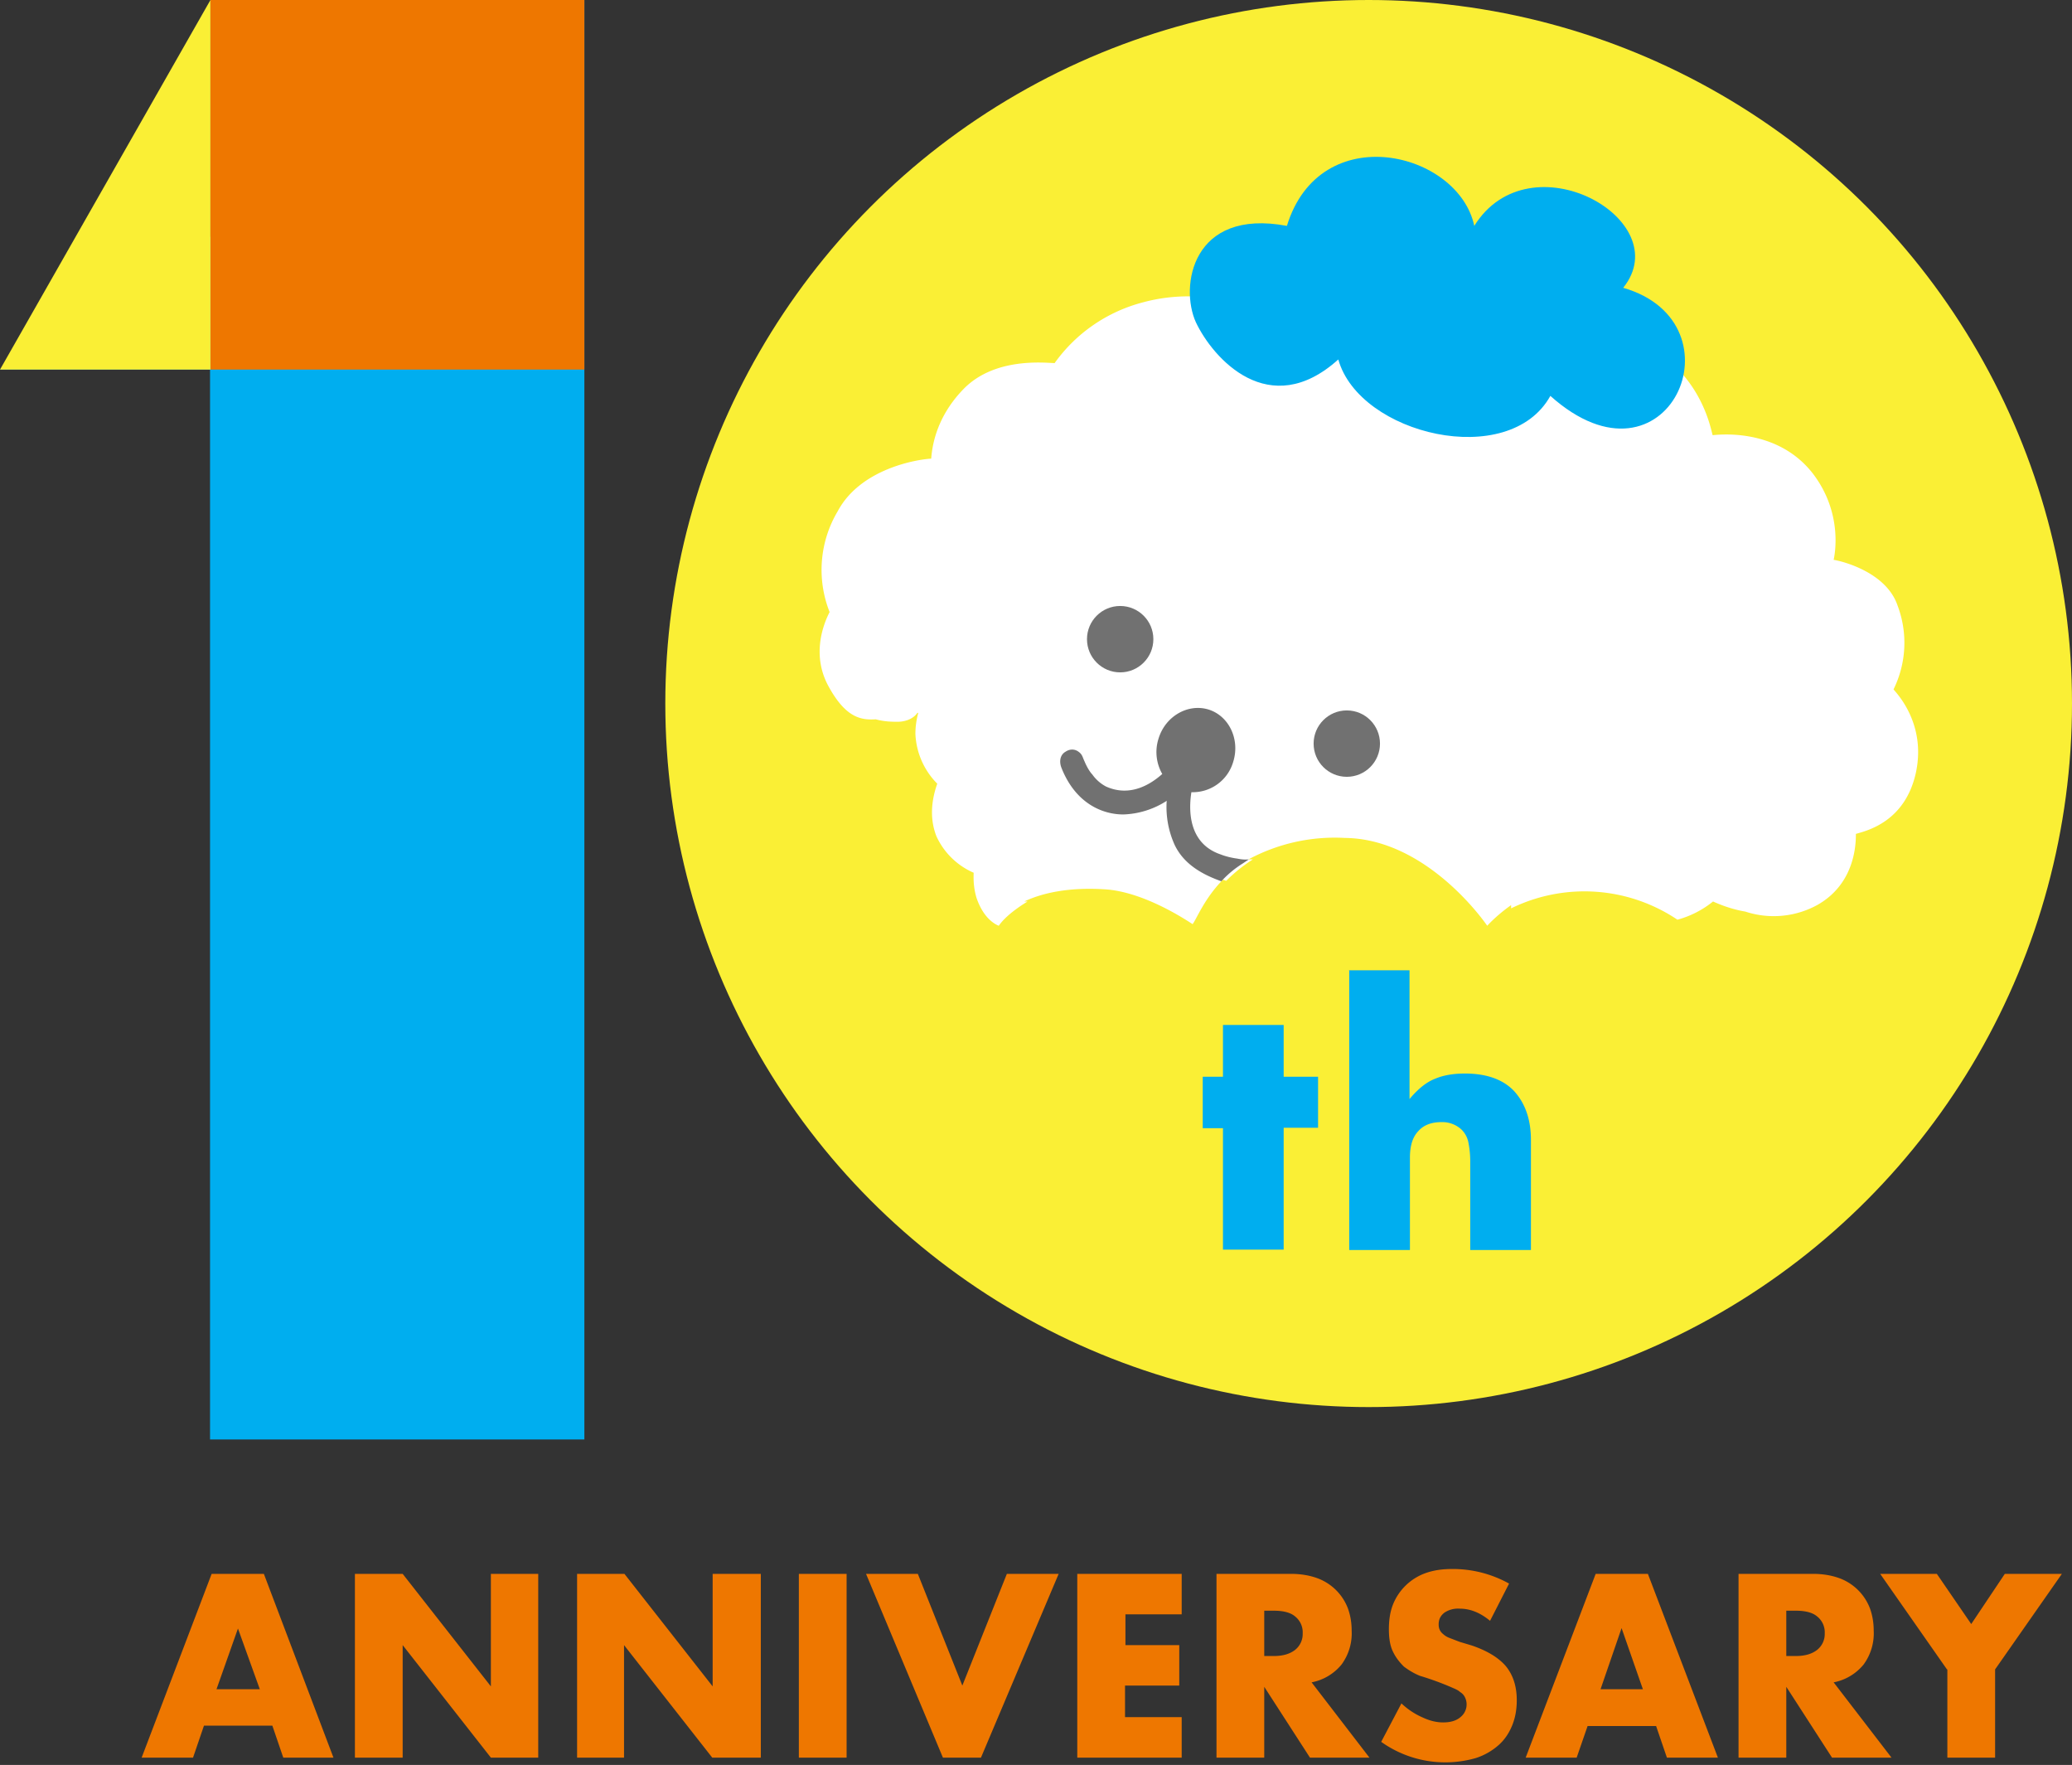 <svg width="512" height="436" viewBox="0 0 512 436" xmlns="http://www.w3.org/2000/svg" xml:space="preserve" style="fill-rule:evenodd;clip-rule:evenodd;stroke-linejoin:round;stroke-miterlimit:2"><rect x="0" y="0" width="512" height="436" fill="#333333" stroke="none"/><circle cx="338.2" cy="173.8" style="fill:#faef35" r="173.8"/><path d="M216.4 177.7c-3.5.2-7.4-.2-11.8-8.4-3.7-7-1.7-14 .4-18.1a28.3 28.3 0 0 1 2-24.9c5.6-10.5 19.5-12.8 23.1-13 .2-2 .7-9.7 8-17.2 7.6-7.8 19.7-6.5 22.5-6.4a38.8 38.8 0 0 1 21.8-15c7.3-2 16-2.2 26 .7a55.3 55.3 0 0 1 31.5-8.6 61.2 61.2 0 0 1 33.7 13.5c3.1-.5 17.4-3 31.8 4.2 15 7.4 17.3 21.4 17.8 23 .6 0 15.6-2.2 24.7 9.4 7.7 10 5.4 20.5 5.2 21.4 2 .3 13 3 15.8 11.3a26 26 0 0 1-1 20.7c.6.8 8.2 8.4 5.5 20.7-2.7 12-12 14.2-14.8 15 0 2.3-.1 12.3-9.6 17.6a22.4 22.4 0 0 1-17.7 1.6c-3-.5-5.8-1.5-8-2.5a24 24 0 0 1-8.8 4.5 41.2 41.2 0 0 0-41.1-2.8v-.8c-3.7 2.6-5.9 5.1-5.9 5.1S353 207.2 332.3 207a45 45 0 0 0-23.8 5.3h1.1a37.7 37.7 0 0 0-6.6 5.3l-.8-.3c-4.6 4.7-6.4 9.5-7.5 11-2-1.3-12.2-8-21.6-8.6-9.3-.6-15.8 1-20 3h.8c.1 0-4.9 2.8-7.1 6-1-.4-3.8-1.9-5.5-6.9-.6-2-.8-4-.7-6.2a18 18 0 0 1-9.2-9c-1.3-3.3-1.7-7.6.2-13a18.6 18.6 0 0 1-5.4-12.3c0-1.6.2-3.3.7-5.2h-.2c-1.4 2-4 2.2-4.8 2.2-1.4 0-3.3 0-5.5-.6Z" style="fill:#fff"/><path d="M383.1 97.8c-10.2 18.4-47.2 9.6-52.4-9-17.1 15.4-31-.3-35.2-9.2-4-8.8-1-28.2 22.5-23.8 8.2-26.7 42.4-18.4 46.3 0 13.7-22 50.3-1.5 36.8 15.3 30.2 8.7 11 52.6-18 26.7Z" style="fill:#00aeef"/><circle cx="276.8" cy="157.9" style="fill:#717171" r="8.2"/><circle cx="332.8" cy="183.7" style="fill:#717171" r="8.2"/><path d="M288.2 197.9a21 21 0 0 1-10.6 3.3c-5.4 0-11.9-2.9-15.3-11.5-.6-1.5-.4-3.2 1-4 1.2-.8 2.4-.6 3.2 0 1 .7 1 1.4 1.5 2.4.4 1 1.2 2.5 1.9 3.2a9.7 9.7 0 0 0 3.4 3c6 2.7 11.1-.6 13.9-3.1a10.9 10.9 0 0 1-.9-8.8c1.7-5.5 7.3-8.7 12.4-7.1 5 1.6 7.8 7.4 6 13a10.4 10.4 0 0 1-10.3 7.4c-.7 4.4-.8 12.7 7.3 15.4 1 .4 2.5.8 4 1 1 .2 1.8.3 2.9.2l-1.5 1a25.4 25.4 0 0 0-5.3 4.4c-6-2.1-9.6-5-11.5-8.9a22.6 22.6 0 0 1-2-11Z" style="fill:#717171"/><path d="M52 91.3H0L144.4 0v355.6H51.9V91.3Z" style="fill:#00aeef;fill-rule:nonzero"/><path style="fill:#e70" d="M52 0h92.4v91.3H52z"/><path d="M52 0v91.3H0L52 0Z" style="fill:#faef35"/><path d="M317.2 278.7v30h-15v-30h-5V266h5v-12.8h15V266h8.5v12.6h-8.5Zm16.1-39h15v31.8c2.1-2.5 4.2-4.2 6.3-5 2.1-.9 4.6-1.3 7.4-1.3 5.4 0 9.5 1.5 12.2 4.4 2.7 3 4.1 7 4.1 12v27.2h-15v-21.6a24 24 0 0 0-.5-5.2 6.1 6.1 0 0 0-1.7-3 7 7 0 0 0-4.8-1.8c-2.6 0-4.5.7-5.9 2.3-1.4 1.5-2 3.7-2 6.5v22.8h-15v-69Z" style="fill:#00aeef"/><path d="M67.2 426.3H50.4l-2.7 7.9H35l17.3-45.4h12.9l17.2 45.4H70l-2.7-7.9Zm-3-9-5.4-15-5.3 15h10.6Zm23.5 16.9v-45.4h11.8l21.8 27.8v-27.8H133v45.4h-11.7l-21.8-27.8v27.8H87.7Zm54.9 0v-45.4h11.7l21.8 27.8v-27.8H188v45.4h-12l-21.8-27.8v27.8h-11.8Zm66.6-45.4v45.4h-11.8v-45.4h11.8Zm17.6 0 11 27.6 11-27.6h12.8l-19.2 45.4H233l-19-45.4h12.8Zm65.3 10h-14v7.6h13.3v10H278v7.8h14v10h-25.8v-45.4H292v10Zm46.3 35.4h-14.7l-11.3-17.5v17.5h-11.8v-45.4H319c2.5 0 4.7.4 6.6 1.1a12.8 12.8 0 0 1 7.5 7.5c.6 1.7.9 3.5.9 5.4a13 13 0 0 1-2.5 8.4 12.6 12.6 0 0 1-7.4 4.4l14.3 18.6Zm-26-25.1h2.3c2.3 0 4-.5 5.3-1.5a5 5 0 0 0 1.9-4.1 5 5 0 0 0-1.9-4.2c-1.2-1-3-1.4-5.3-1.4h-2.3V409Zm55.8-8.7c-1.2-1-2.5-1.8-3.8-2.3a10 10 0 0 0-3.7-.7 6 6 0 0 0-3.8 1c-1 .8-1.4 1.7-1.4 2.9 0 .8.2 1.4.7 2 .5.5 1.1 1 1.9 1.3l2.6 1 3 .9c3.8 1.3 6.6 3 8.4 5.1 1.8 2.2 2.7 5 2.7 8.4 0 2.4-.4 4.5-1.2 6.4-.8 1.9-1.9 3.5-3.4 4.8a15.8 15.8 0 0 1-5.5 3.1 27.3 27.3 0 0 1-23.4-4l5-9.5a18 18 0 0 0 5.3 3.5c1.7.8 3.4 1.2 5 1.2 2 0 3.4-.5 4.4-1.4a4 4 0 0 0 1-4.8 3 3 0 0 0-1.2-1.3c-.5-.5-1.3-.8-2.2-1.2a72 72 0 0 0-7.7-2.8c-1.5-.6-2.8-1.4-4-2.3-1-1-2-2.2-2.7-3.7-.7-1.4-1-3.3-1-5.5 0-2.3.3-4.3 1-6.1a13.6 13.6 0 0 1 8.1-7.8c2-.7 4.1-1 6.5-1a28.6 28.6 0 0 1 14.1 3.6l-4.7 9.2Zm41 26h-16.9l-2.7 7.8H377l17.3-45.4h12.9l17.3 45.4h-12.6l-2.7-7.9Zm-3.2-9-5.3-15.2-5.2 15.1H406Zm61.4 16.8h-14.7l-11.3-17.5v17.5h-11.8v-45.4H448c2.5 0 4.7.4 6.6 1.1a12.8 12.8 0 0 1 7.5 7.5c.6 1.7.9 3.5.9 5.4a13 13 0 0 1-2.5 8.4 12.6 12.6 0 0 1-7.4 4.4l14.3 18.6Zm-26-25.1h2.3c2.3 0 4-.5 5.3-1.5a5 5 0 0 0 1.9-4.1 5 5 0 0 0-1.9-4.2c-1.2-1-3-1.4-5.3-1.4h-2.3V409Zm39.7 3.3-16.5-23.6h14l8.5 12.4 8.3-12.4h14.1L493 412.4v21.8h-11.8v-21.8Z" style="fill:#e70"/></svg>